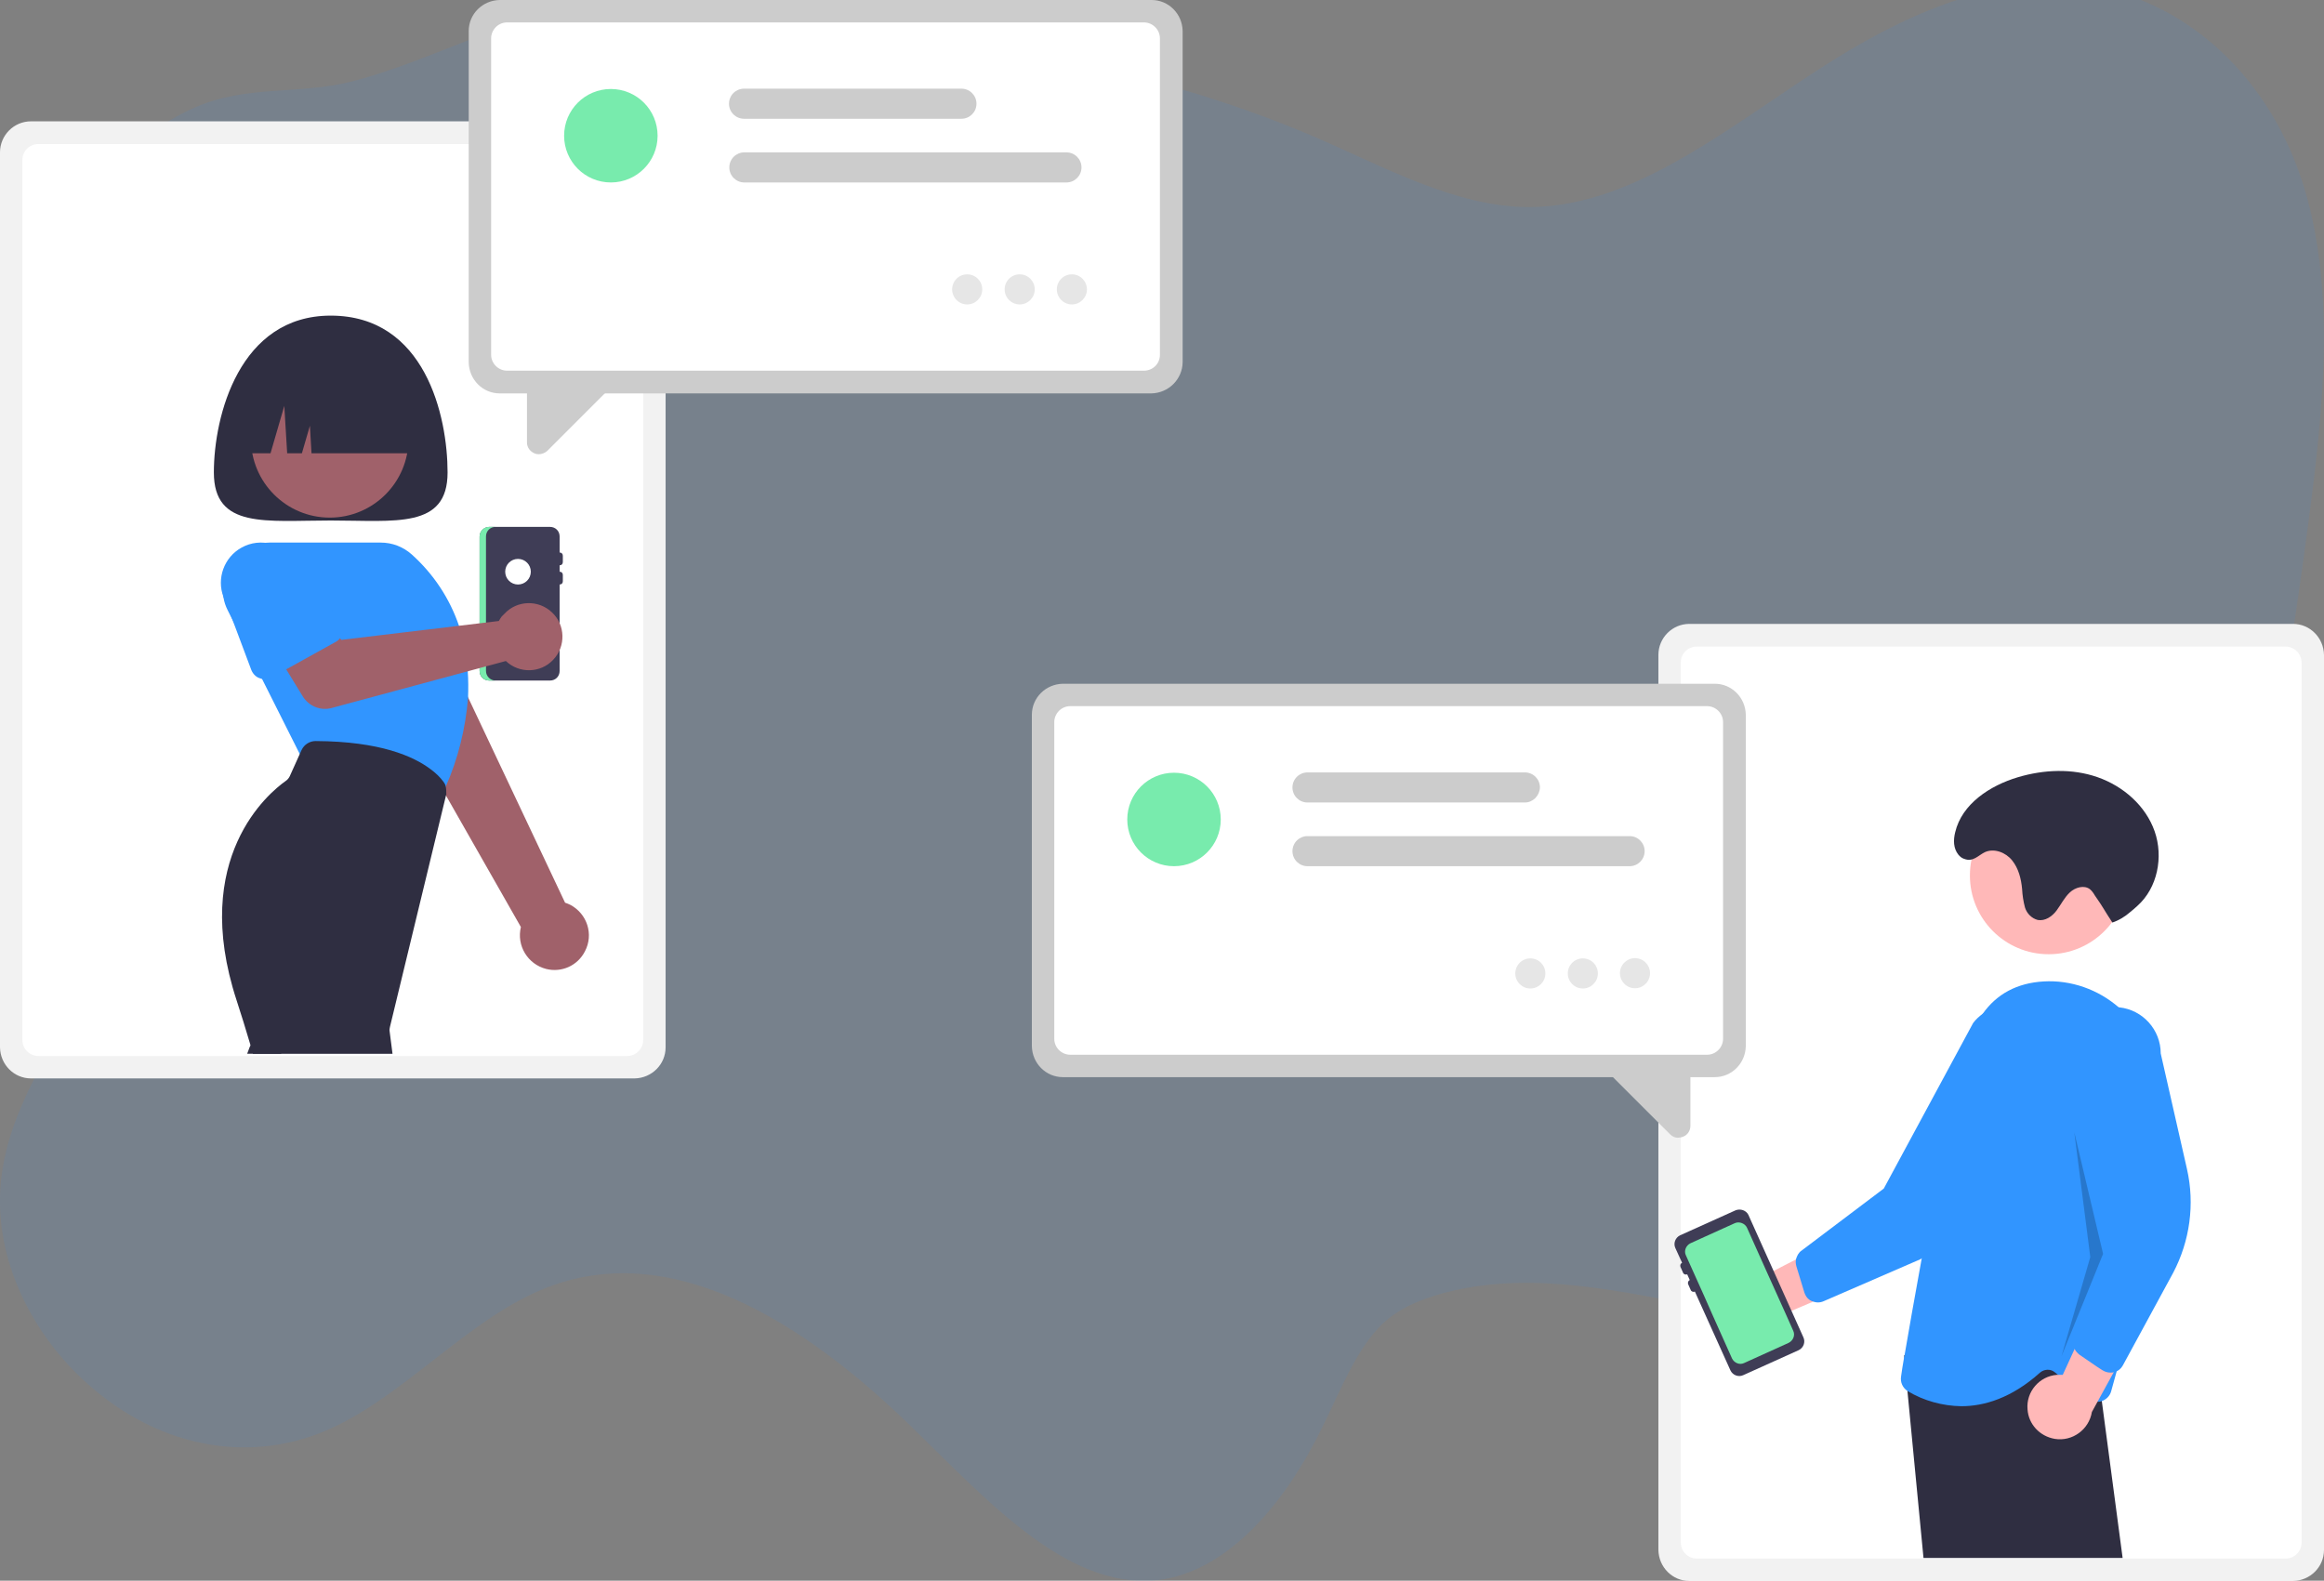<?xml version="1.0" encoding="utf-8"?>
<!-- Generator: Adobe Illustrator 24.0.1, SVG Export Plug-In . SVG Version: 6.00 Build 0)  -->
<svg version="1.1" id="fd780229-74b2-467a-928a-185e738605ee"
	 xmlns="http://www.w3.org/2000/svg" xmlns:xlink="http://www.w3.org/1999/xlink" x="0px" y="0px" viewBox="0 0 725.9 493.8"
	 style="enable-background:new 0 0 725.9 493.8;" xml:space="preserve">
<rect x="0" y="0" width="725.9" height="493.8" fill="#808080" stroke="none"/>
<style type="text/css">
	.st0{opacity:0.1;fill:#3195FF;enable-background:new    ;}
	.st1{fill:#F2F2F2;}
	.st2{fill:#FFFFFF;}
	.st3{fill:#2F2E41;}
	.st4{fill:#A0616A;}
	.st5{fill:#CCCCCC;}
	.st6{fill:#3195FF;}
	.st7{fill:#3F3D56;}
	.st8{fill:#78EBAD;}
	.st9{fill:#E6E6E6;}
	.st10{fill:#FFB8B8;}
	.st11{opacity:0.2;enable-background:new    ;}
</style>
<path class="st0" d="M44.9,175c15.5,49.4-4.3,106.2-27.4,149.1c-7.7,14.4-16.3,29.3-17.4,47.4c-1.3,22,9.2,42.2,21.8,55.5
	c22.8,24.1,53.9,31.6,81.1,19.4c23.4-10.5,43.2-34.2,66.9-43.8c39.6-16.1,81.5,10.5,115.4,43.7c24,23.4,49.7,51.9,78.5,47
	c20.4-3.6,37.7-23.7,49.3-47.6c5.7-11.5,10.6-24.4,18.8-32.2c4.9-4.6,10.7-7,16.4-8.8c52.6-15.9,108.3,22.8,160.2,3
	c35.1-13.5,62.9-52.6,80.3-97.7s25.5-96,32.2-146.6c4.8-35.9,8.8-74.6-2.2-107.6c-11.7-34.9-38.7-56-65.8-60.1s-54.3,7-79.3,22.4
	c-31.3,19.4-61.8,46.4-95.9,46.6c-23.2,0-45.4-12.6-67.6-22.1C373,26.6,334.5,18.5,296,11.2c-36.8-7-74-13.7-111.1-9.5
	c-26.2,3-49.3,17.1-74.8,23.7c-16.6,4.3-33.2,1-49.5,8.3c-20,8.9-40.7,29.5-41.8,61.8C17.7,126.3,36.7,148.9,44.9,175z"/>
<path class="st1" d="M9.7,37.9h188.5c5.3,0,9.6,4.3,9.7,9.7v279.6c0,5.3-4.3,9.6-9.7,9.7H9.7c-5.3,0-9.6-4.3-9.7-9.7V47.6
	C0,42.3,4.3,37.9,9.7,37.9z"/>
<path class="st2" d="M12,45h183.9c2.7,0,5,2.2,5,5v274.9c0,2.7-2.2,5-5,5H12c-2.7,0-5-2.2-5-5V49.9C7,47.2,9.2,45,12,45z"/>
<path class="st3" d="M139.8,147.6c0,17.7-16.3,15-36.5,15s-36.5,2.7-36.5-15s8-49,36.5-49C132.8,98.6,139.8,130,139.8,147.6z"/>
<path class="st4" d="M182.7,297.2c2.8-5.3,0.7-11.7-4.5-14.5c-0.6-0.3-1.1-0.5-1.7-0.7l-41.8-88.5l-19.1,13.4l47.1,82.7
	c-1.4,5.8,2.1,11.6,7.9,13.1C175.4,303.9,180.4,301.7,182.7,297.2L182.7,297.2z"/>
<path class="st5" d="M146.3,201.3l-2.4-3.7l-1.2-1.9l-9.4-14.7c-3-6.7-10.9-9.8-17.7-6.7c-6.7,3-9.7,10.9-6.8,17.6l2.2,7.7l4.4,15.7
	c0.3,1,0.8,1.8,1.6,2.4c0.3,0.2,0.6,0.5,1,0.6c1.2,0.6,2.7,0.6,3.9,0.1c0,0,0.1,0,0.1,0l11.4-5.1l0,0l8.7-3.9l2.2-1
	c0.6-0.3,1.2-0.7,1.6-1.2c0.5-0.5,0.8-1.2,1-1.8C147.3,203.9,147.1,202.5,146.3,201.3z"/>
<path class="st3" d="M86.4,326.7c-1.4-2.3-4.3-3-6.6-1.6c-0.6,0.4-1.2,0.9-1.6,1.6c-0.2,0.3-0.3,0.6-0.4,0.9l-0.6,1.6h10.7
	L86.4,326.7z"/>
<circle class="st4" cx="103" cy="137.1" r="24.6"/>
<path class="st6" d="M146.1,209.7c-0.1-0.9-0.1-1.8-0.2-2.6c-0.4-3.2-1-6.4-1.9-9.5c-0.2-0.7-0.4-1.3-0.6-2
	c-2.9-8.6-8-16.3-14.8-22.4c-2.7-2.4-6.1-3.7-9.7-3.7H84.2c-8.1,0-14.6,6.5-14.6,14.6c0,0.8,0.1,1.7,0.2,2.5c0,0,0,0,0,0
	c0.2,1.4,0.7,2.8,1.3,4l1.4,2.8l9.4,18.8l11.7,23.3l0.7,1.4l43.5,12l0.2-0.4c0.2-0.4,0.3-0.7,0.5-1.1c0.2-0.5,0.5-1.1,0.7-1.6
	c3.9-8.8,6.2-18.2,7-27.8v0C146.3,215.1,146.3,212.4,146.1,209.7z"/>
<path class="st3" d="M139.2,245.6c-0.1-0.5-0.4-1-0.7-1.4c-1.1-1.5-2.5-2.8-4-3.9l0,0c-5.3-4-15.7-8.7-35.9-8.8h0
	c-1.9,0-3.6,1.1-4.4,2.8l-0.5,1.1l-3.2,7.1c-0.3,0.6-0.7,1.1-1.3,1.5c-5.1,3.6-29.9,23.9-15.3,68.5c1.4,4.3,2.9,9.1,4.4,14.2
	c0.2,0.8,0.5,1.6,0.7,2.5h43.6l-0.9-7c-0.1-0.5,0-0.9,0.1-1.4l17.5-72.3l0.1-0.3C139.4,247.3,139.4,246.4,139.2,245.6z"/>
<path class="st7" d="M152.8,164.6h19c1.7,0,3,1.3,3,3v5c0.6,0,1,0.4,1,1v2c0,0.6-0.4,1-1,1v2c0.6,0,1,0.4,1,1v2c0,0.6-0.4,1-1,1v27
	c0,1.7-1.3,3-3,3h-19c-1.7,0-3-1.3-3-3v-42C149.8,166,151.2,164.6,152.8,164.6z"/>
<path class="st8" d="M151.8,209.6v-42c0-1.7,1.3-3,3-3h-2c-1.7,0-3,1.3-3,3v42c0,1.7,1.3,3,3,3h2
	C153.2,212.6,151.8,211.3,151.8,209.6z"/>
<circle class="st2" cx="161.8" cy="178.6" r="4"/>
<path class="st4" d="M156.7,192.6c-0.3,0.4-0.6,0.9-0.9,1.4l-49.2,5.9l-7.2-9.6l-16,9l11.2,18.3c1.9,3,5.5,4.5,8.9,3.6l54.5-14.7
	c4.2,4,10.9,3.8,14.8-0.4c4-4.2,3.8-10.9-0.4-14.8c-4.2-4-10.9-3.8-14.8,0.4C157.3,192,157,192.3,156.7,192.6L156.7,192.6z"/>
<path class="st6" d="M106.2,193.8l-13.8-17.9c-3.4-6-11-8.2-17-4.8c-5.4,3-7.8,9.6-5.6,15.4c0,0,0,0,0,0c0.2,0.5,0.5,1.1,0.7,1.6
	l2,5.2l6,16c0.5,1.2,1.4,2.2,2.7,2.6c0.2,0.1,0.4,0.1,0.7,0.2c1,0.2,2.1,0,3.1-0.5l4.4-2.5l15.5-8.6c1.1-0.6,1.9-1.7,2.2-3
	C107.3,196.2,107,194.8,106.2,193.8z"/>
<path class="st3" d="M74.8,141.6L74.8,141.6h9.7l4.3-14.8l0.9,14.8h4.6l2.5-8.6l0.5,8.6h34.5l0,0c0-17.7-11.6-32-26-32h-5
	C86.4,109.6,74.8,124,74.8,141.6z"/>
<path class="st5" d="M359.6,122.9H156.1c-5.3,0-9.6-4.3-9.7-9.7V9.7c0-5.3,4.3-9.6,9.7-9.7h203.6c5.3,0,9.6,4.3,9.7,9.7v103.5
	C369.3,118.5,365,122.8,359.6,122.9z"/>
<path class="st2" d="M357.3,115.8H158.4c-2.7,0-5-2.2-5-5V12c0-2.7,2.2-5,5-5h198.9c2.7,0,5,2.2,5,5v98.9
	C362.3,113.6,360.1,115.8,357.3,115.8z"/>
<path class="st5" d="M168.3,141.9c-0.5,0-1-0.1-1.4-0.3c-1.4-0.6-2.3-1.9-2.3-3.4v-19l28.7-0.7l-22.4,22.4
	C170.2,141.5,169.2,141.9,168.3,141.9z"/>
<path class="st5" d="M333.1,57H232.5c-2.6,0-4.7-2.1-4.7-4.7c0-2.6,2.1-4.7,4.7-4.7c0,0,0,0,0,0h100.6c2.6,0,4.7,2.1,4.7,4.7
	C337.8,54.9,335.7,57,333.1,57z"/>
<path class="st5" d="M300.3,37.1h-67.9c-2.6,0-4.7-2.1-4.7-4.7s2.1-4.7,4.7-4.7h67.9c2.6,0,4.7,2.1,4.7,4.7S302.9,37.1,300.3,37.1z"
	/>
<circle class="st8" cx="190.8" cy="42.4" r="14.6"/>
<circle class="st9" cx="302.1" cy="90.4" r="4.7"/>
<circle class="st9" cx="318.5" cy="90.4" r="4.7"/>
<circle class="st9" cx="334.8" cy="90.4" r="4.7"/>
<path class="st1" d="M527.7,194.9h188.5c5.3,0,9.6,4.3,9.7,9.7v279.6c0,5.3-4.3,9.6-9.7,9.7H527.7c-5.3,0-9.6-4.3-9.7-9.7V204.6
	C518,199.3,522.3,194.9,527.7,194.9z"/>
<path class="st2" d="M530,202h183.9c2.7,0,5,2.2,5,5v274.9c0,2.7-2.2,5-5,5H530c-2.7,0-5-2.2-5-5V206.9C525,204.2,527.2,202,530,202
	z"/>
<path class="st5" d="M535.6,336.5H332c-5.3,0-9.6-4.3-9.7-9.7V223.3c0-5.3,4.3-9.6,9.7-9.7h203.6c5.3,0,9.6,4.3,9.7,9.7v103.5
	C545.2,332.2,540.9,336.5,535.6,336.5z"/>
<path class="st2" d="M533.2,329.5H334.3c-2.7,0-5-2.2-5-5v-98.9c0-2.7,2.2-5,5-5h198.9c2.7,0,5,2.2,5,5v98.9
	C538.2,327.2,536,329.5,533.2,329.5z"/>
<path class="st5" d="M521.7,354.4l-22.4-22.4l28.7,0.7v19c0,1.5-0.9,2.9-2.3,3.4c-0.5,0.2-0.9,0.3-1.4,0.3
	C523.3,355.5,522.4,355.1,521.7,354.4z"/>
<path class="st5" d="M509,270.6H408.4c-2.6,0-4.7-2.1-4.7-4.7c0-2.6,2.1-4.7,4.7-4.7H509c2.6,0,4.7,2.1,4.7,4.7
	C513.7,268.5,511.6,270.6,509,270.6z"/>
<path class="st5" d="M476.3,250.7h-67.9c-2.6,0-4.7-2.1-4.7-4.7c0-2.6,2.1-4.7,4.7-4.7h67.9c2.6,0,4.7,2.1,4.7,4.7
	C480.9,248.6,478.8,250.7,476.3,250.7z"/>
<circle class="st8" cx="366.7" cy="256" r="14.6"/>
<circle class="st9" cx="478" cy="304.1" r="4.7"/>
<circle class="st9" cx="494.4" cy="304.1" r="4.7"/>
<ellipse transform="matrix(0.16 -0.987 0.987 0.16 128.814 759.528)" class="st9" cx="510.8" cy="304.1" rx="4.7" ry="4.7"/>
<path class="st10" d="M537.8,399.2c3.1-4.6,9.3-5.9,13.9-2.8c0.5,0.3,1,0.7,1.4,1.1l31.8-16.4l-2,18.5l-29.9,12.7
	c-4.1,3.8-10.5,3.5-14.3-0.6C535.6,408.2,535.2,403,537.8,399.2L537.8,399.2z"/>
<path class="st6" d="M636.7,317.1c-5.1-4-12.1-4.1-17.4-0.4c-1.1,0.8-2.2,1.8-3,2.9l-27.9,51.7l-25.7,19.4c-0.9,0.6-1.4,1.6-1.7,2.6
	c-0.2,0.8-0.1,1.6,0.1,2.3l2.5,8.2c0.3,0.9,0.8,1.7,1.5,2.2c0.3,0.2,0.6,0.4,0.9,0.5c0,0,0.1,0,0.1,0c1.1,0.5,2.4,0.5,3.5,0
	l30.2-13.1l0.3-0.2c10.2-4.5,18.4-12.5,23.1-22.6l15.9-33.5C644.1,331.1,643,322,636.7,317.1z"/>
<circle class="st10" cx="639.9" cy="273.5" r="24.6"/>
<path class="st3" d="M656.5,437.7l-0.3-1.9l-1.2-8.7l-1.3-9.5l-4.5,0.8l-1.7,0.3l-1.8,0.3l-0.6,0.1l-44.7,7.6l-5.6-3.3l-0.1-0.1
	l0.1,0.5l1,10.9l5,52H663L656.5,437.7z"/>
<path class="st6" d="M673.7,337.8c-0.8-8.9-5-17.2-11.8-23c-6.5-5.7-15-8.7-23.6-8.2c-8.3,0.5-14.6,3.9-19,10.1
	c-2.3,3.3-3.9,7-4.9,10.8c-5,17.9-10.2,44.2-14.2,65.9c-2.2,12.1-4.1,22.8-5.3,29.9c0,0.2,0,0.3-0.1,0.4c-0.5,2.8-0.8,4.9-1,6.3
	c-0.3,1.8,0.5,3.6,2.1,4.6c0,0,0,0,0,0c5,3,10.8,4.6,16.7,4.7c7.1,0,15.7-2.5,24.6-10.5c1.3-1.1,3.2-1.2,4.5-0.2l1,0.8l9.7,7.5
	c0.8,0.6,1.7,0.9,2.6,1c0.5,0,1,0,1.4-0.2c0,0,0.1,0,0.1,0c1.4-0.5,2.5-1.6,2.9-3c0.5-1.9,1.1-4,1.8-6.5c0.3-1,0.5-2.1,0.8-3.2
	c1.3-4.9,2.7-10.5,4.1-16.6C671.1,386.9,675.6,359.3,673.7,337.8z"/>
<path class="st10" d="M633.3,440.3c-0.5-5.5,3.7-10.4,9.2-10.8c0.6,0,1.2,0,1.8,0l14.9-32.5l9.8,15.7l-15.6,28.4
	c-0.9,5.5-6.1,9.3-11.6,8.4C637.1,448.7,633.6,444.9,633.3,440.3z"/>
<path class="st6" d="M683.1,365.2l-8.2-36.1c0-7.4-5.6-13.6-12.9-14.4c-0.5,0-1-0.1-1.6-0.1c-8,0-14.5,6.5-14.5,14.6c0,0,0,0,0,0
	l10,57.9l0,0.1l-5.3,20l-2.9,11.1c0,0.1-0.1,0.2-0.1,0.3c-0.2,0.9-0.1,1.9,0.4,2.8c0.3,0.7,0.9,1.3,1.5,1.8l5.7,3.9l1.4,0.9
	c0.8,0.5,1.6,0.8,2.6,0.8c0.4,0,0.7,0,1-0.1c0,0,0.1,0,0.1,0c0.4-0.1,0.8-0.3,1.2-0.5c0.7-0.4,1.2-1,1.6-1.7l15.7-28.9
	C684,387.7,685.6,376.2,683.1,365.2z"/>
<polygon class="st11" points="647.9,353.7 656.9,391.7 643.9,423.7 652.9,392.7 "/>
<path class="st3" d="M659.8,288.2c2.1-0.7,4-1.9,5.6-3.3c0.7-0.6,1.5-1.2,2.2-1.9c6.3-5.6,8.2-15.3,5.4-23.3s-9.8-14.1-17.8-16.9
	s-16.8-2.4-24.9,0c-8.7,2.6-17.5,8.3-19.6,17.2c-0.6,2.4-0.6,5,1,7c0.5,0.6,1.1,1.1,1.8,1.3c2.8,1.1,4.4-1.1,6.5-2.1
	c2.9-1.3,6.5,0.1,8.5,2.6s2.8,5.7,3.1,8.9c0.1,2,0.4,3.9,0.9,5.8c0.6,1.9,2.1,3.4,4,3.9c2.3,0.4,4.5-1.1,5.9-3s2.4-4,4.1-5.6
	s4.5-2.4,6.3-1c0.6,0.5,1.1,1.2,1.5,1.9C657.3,284,656.9,283.8,659.8,288.2L659.8,288.2z"/>
<path class="st7" d="M542.1,378.1l-17.3,7.8c-1.5,0.7-2.2,2.5-1.5,4l2.1,4.6c-0.5,0.2-0.7,0.8-0.5,1.3l0.8,1.8
	c0.2,0.5,0.8,0.7,1.3,0.5l0.8,1.8c-0.5,0.2-0.7,0.8-0.5,1.3l0.8,1.8c0.2,0.5,0.8,0.7,1.3,0.5l11.1,24.6c0.7,1.5,2.5,2.2,4,1.5
	l17.3-7.8c1.5-0.7,2.2-2.5,1.5-4l-17.2-38.3C545.4,378.1,543.6,377.5,542.1,378.1z"/>
<path class="st8" d="M560.1,415.7l-2.4-5.4l-6.4-14.2l-5.6-12.5c-0.6-1.4-2.4-2.1-3.8-1.5l-9.5,4.3l-4.4,2c-1.4,0.7-2.1,2.4-1.4,3.8
	l5.8,12.9l2.2,5l6.4,14.3c0.7,1.4,2.4,2.1,3.8,1.4l13.9-6.3C560.1,418.8,560.8,417.1,560.1,415.7z"/>
</svg>
